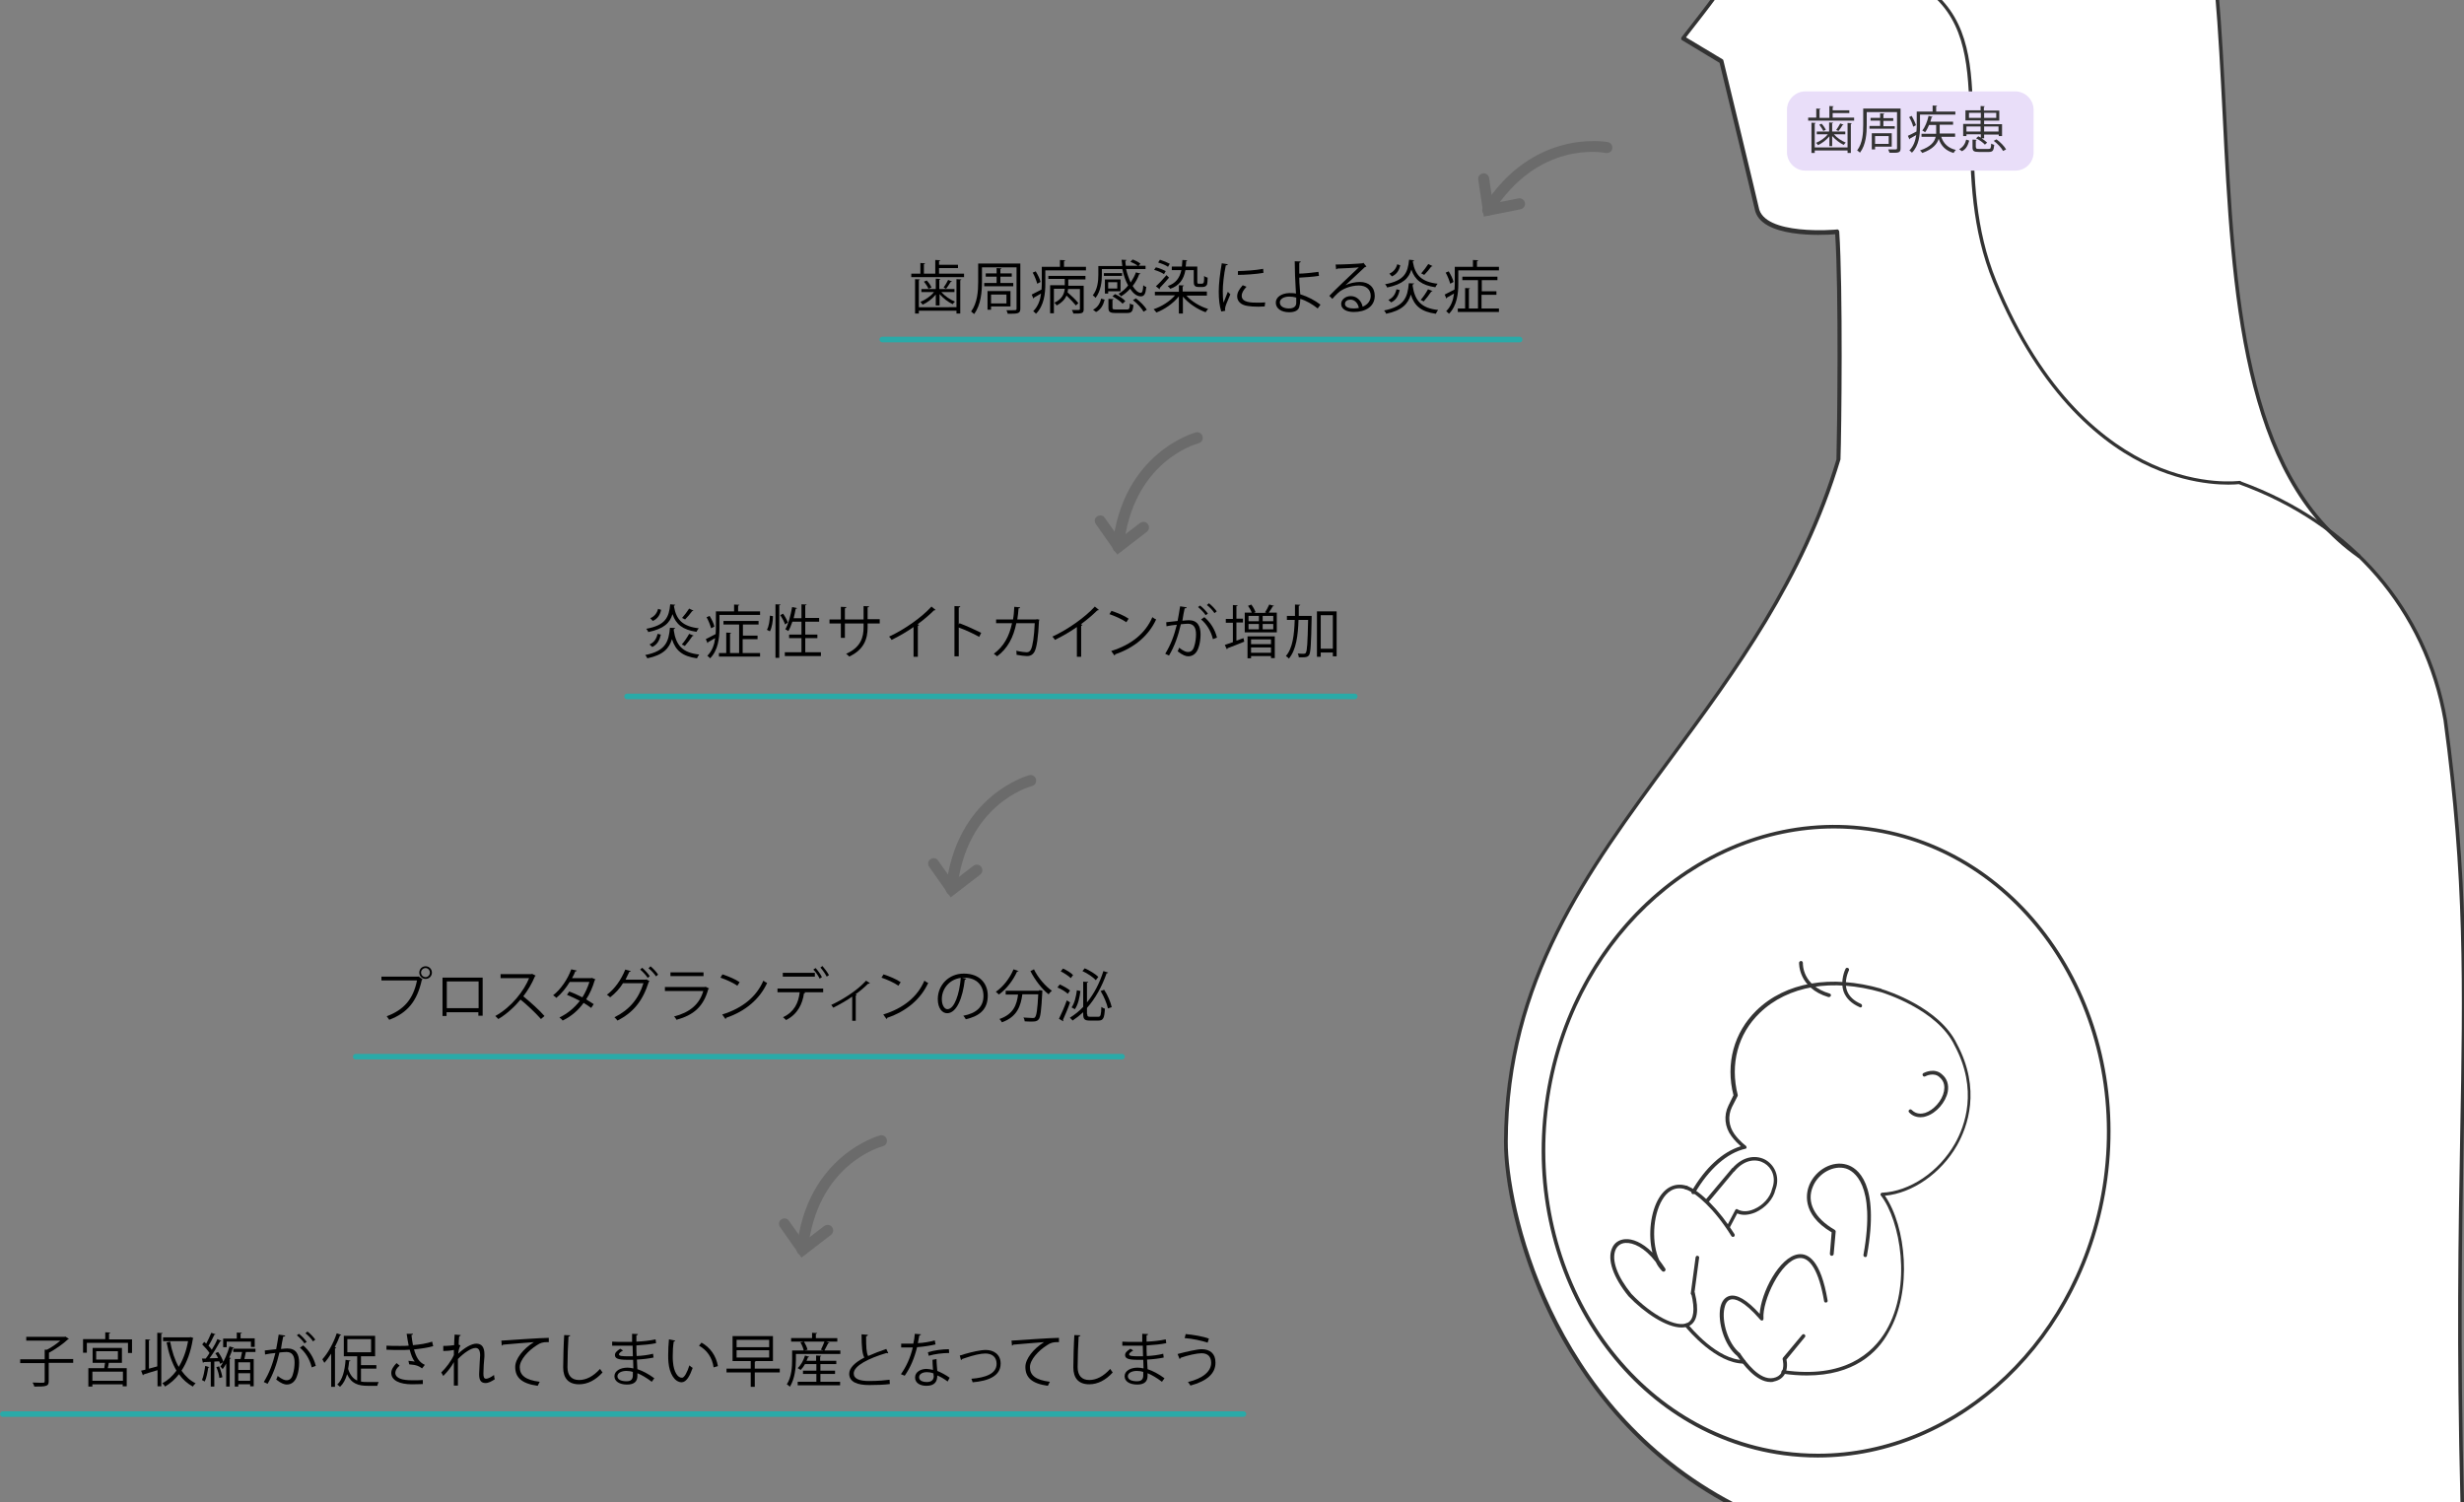 <?xml version="1.0" encoding="utf-8"?>
<!-- Generator: Adobe Illustrator 26.5.1, SVG Export Plug-In . SVG Version: 6.00 Build 0)  -->
<svg version="1.1" id="レイヤー_1" xmlns="http://www.w3.org/2000/svg" xmlns:xlink="http://www.w3.org/1999/xlink" x="0px"
	 y="0px" viewBox="0 0 976.1 595.1" style="enable-background:new 0 0 976.1 595.1;" xml:space="preserve">
<rect x="0" y="0" width="976.1" height="595.1" fill="#808080" stroke="none"/>
<style type="text/css">
	.st0{fill:#FFFFFF;}
	
		.st1{clip-path:url(#SVGID_00000034053661315460380250000003211238635045319320_);fill:none;stroke:#333333;stroke-width:1.436;stroke-linecap:round;stroke-linejoin:round;stroke-miterlimit:10;}
	.st2{clip-path:url(#SVGID_00000034053661315460380250000003211238635045319320_);}
	.st3{fill:none;stroke:#333333;stroke-width:1.405;stroke-linecap:round;stroke-linejoin:round;stroke-miterlimit:10;}
	
		.st4{fill-rule:evenodd;clip-rule:evenodd;fill:none;stroke:#333333;stroke-width:1.468;stroke-linecap:round;stroke-linejoin:round;stroke-miterlimit:10;}
	.st5{fill:none;stroke:#333333;stroke-width:1.468;stroke-linecap:round;stroke-linejoin:round;stroke-miterlimit:10;}
	.st6{clip-path:url(#SVGID_00000034053661315460380250000003211238635045319320_);fill:#E9DEF9;}
	
		.st7{clip-path:url(#SVGID_00000034053661315460380250000003211238635045319320_);fill:none;stroke:#2AAAA8;stroke-width:2;stroke-linecap:round;}
	
		.st8{clip-path:url(#SVGID_00000034053661315460380250000003211238635045319320_);fill:none;stroke:#6B6B6B;stroke-width:4;stroke-linecap:round;}
	.st9{fill:none;stroke:#6B6B6B;stroke-width:4;stroke-linecap:round;}
	.st10{clip-path:url(#SVGID_00000123413294911087665890000003340716810994545059_);fill:#FFFFFF;}
	.st11{clip-path:url(#SVGID_00000123413294911087665890000003340716810994545059_);fill:#333333;}
	.st12{clip-path:url(#SVGID_00000123413294911087665890000003340716810994545059_);}
	.st13{fill:#333333;}
	.st14{clip-path:url(#SVGID_00000123413294911087665890000003340716810994545059_);fill:#E9DEF9;}
	.st15{clip-path:url(#SVGID_00000123413294911087665890000003340716810994545059_);fill:#2AAAA8;}
	.st16{clip-path:url(#SVGID_00000123413294911087665890000003340716810994545059_);fill:#6B6B6B;}
	.st17{fill:#6B6B6B;}
	.st18{fill:none;stroke:#333333;stroke-width:1.436;stroke-linecap:round;stroke-linejoin:round;stroke-miterlimit:10;}
	.st19{fill:#E9DEF9;}
	.st20{fill:none;stroke:#2AAAA8;stroke-width:2;stroke-linecap:round;}
	.st21{fill:none;}
</style>
<g>
	<defs>
		<rect id="SVGID_00000034796403635735583180000010996200186560536464_" x="0" y="0" width="976.1" height="596.3"/>
	</defs>
	<clipPath id="SVGID_00000042739071214323392260000006255799420354143900_">
		<use xlink:href="#SVGID_00000034796403635735583180000010996200186560536464_"  style="overflow:visible;"/>
	</clipPath>
	<path style="clip-path:url(#SVGID_00000042739071214323392260000006255799420354143900_);fill:#FFFFFF;" d="M968.7,285.4
		c-4.5-25.9-16.6-48-34.3-65.1l0,0c0,0-0.1,0-0.1-0.1c-3.7-3.6-7.6-6.9-11.7-10c-90.7-92.6,31.8-383.6-184.4-332.3
		c-30.6,7.2-51.1,33.8-48,62.6c0.4,4,1.2,6.5,1.2,6.5l0.1,0.6c0,0.5,0,0.8,0,0.8l0-0.1c-4.6,40.4,2.5,32.1-24.8,66.9l15.2,9.2
		c0,0,13.8,57,14,58.2c2.1,12.2,31.9,9.4,31.9,9.4c1.5,22,0.9,78.2,0.5,90.1c-33.1,110.2-131.4,158.1-131.8,270.4
		c-0.1,29.5,18.9,106.5,90,143.8l289-1.2C971.3,439.2,982.7,389.3,968.7,285.4z"/>
	<path style="clip-path:url(#SVGID_00000042739071214323392260000006255799420354143900_);fill:#333333;" d="M686.5,597
		c-0.1,0-0.2,0-0.3-0.1c-38.9-20.4-60.6-52.1-72-75.1c-13.6-27.6-18.4-54.6-18.4-69.3c0.2-63.9,31.9-106.9,65.4-152.4
		c25.6-34.7,52-70.5,66.3-118.1c0.3-10.9,1-66.4-0.5-89.2c-4.8,0.4-29.9,1.7-31.9-10.1c-0.2-1-9.1-38.1-13.9-57.8l-14.9-9
		c-0.2-0.1-0.3-0.3-0.3-0.5s0-0.4,0.1-0.6c21.5-27.5,21.6-27.9,22.9-47c0.4-5,0.8-11.3,1.8-19.6c0,0,0,0,0,0
		c0-2.7,0.4-29.4,23.9-36.3c0.2-0.1,0.4,0,0.6,0.1c0.3,0.2,0.4,0.5,0.5,1.6C718.8-62,737.4-31.6,768.3-1
		c12.8,12.7,13.1,31.1,13.4,52.4c0.3,18.3,0.6,39.1,9.2,60c18.6,45.4,43.8,64.4,61.7,72.5c19.3,8.7,34.4,6.6,34.6,6.6
		c0.3,0,0.5,0.1,0.7,0.3c44.2,16.1,73.9,50.6,81.5,94.5c8.5,62.6,7.7,105.1,6.6,164c-0.7,39.3-1.5,83.8,0.1,145.8
		c0,0.4-0.3,0.7-0.7,0.7c-0.4,0-0.7-0.3-0.7-0.7c-1.6-62.1-0.8-106.6-0.1-145.9c1.1-58.8,1.8-101.3-6.6-163.8
		c-7.6-43.6-37.1-77.7-81.1-93.6c0,0,0,0,0,0c-2.8,0.3-17.1,1.2-34.8-6.7c-18.1-8.1-43.6-27.4-62.5-73.3c-8.7-21.2-9-42.1-9.3-60.6
		c-0.3-21-0.6-39.1-13-51.4c-31.2-30.9-49.9-61.5-52.8-86.3c0-0.1,0-0.2,0-0.3c-22.9,7.3-22.2,34.6-22.2,34.9c0,0.1,0,0.2,0,0.3
		c-0.9,8.2-1.4,14.4-1.7,19.3c-1.4,19.4-1.4,19.9-22.7,47.1l14.5,8.7c0.2,0.1,0.3,0.3,0.3,0.4c0.6,2.3,13.8,57,14,58.2
		c1.9,11.4,30.8,8.9,31.1,8.8c0.2,0,0.4,0,0.5,0.2s0.2,0.3,0.3,0.5c1.5,22.5,0.9,79.4,0.5,90.2c0,0.1,0,0.1,0,0.2
		c-14.4,47.8-40.9,83.8-66.6,118.6c-33.4,45.3-65,88.1-65.2,151.6c-0.1,24.9,16.2,104.7,89.6,143.1c0.4,0.2,0.5,0.6,0.3,1
		C687,596.9,686.7,597,686.5,597z"/>
	<path style="clip-path:url(#SVGID_00000042739071214323392260000006255799420354143900_);fill:#333333;" d="M934.5,221
		c-0.1,0-0.3,0-0.4-0.1c-46.4-32.5-50.1-105-53.6-175.2c-3.4-66.7-6.5-129.6-44.2-157.9c-22.1-16.6-54.1-19.6-97.8-9.2
		c-30.1,7.1-50.5,33.7-47.4,61.8c0.4,3.9,1.1,6.3,1.1,6.3c0.1,0.4-0.1,0.8-0.5,0.9c-0.4,0.1-0.8-0.1-0.9-0.5c0-0.1-0.7-2.5-1.2-6.6
		c-1.5-14.1,2.5-28.2,11.5-39.9c8.9-11.6,22.1-19.9,37-23.5c44.2-10.5,76.5-7.4,99,9.5c38.2,28.7,41.4,92,44.8,159
		c3.5,69.8,7.2,142,53,174.1c0.3,0.2,0.4,0.7,0.2,1C934.9,220.9,934.7,221,934.5,221z"/>
	<g style="clip-path:url(#SVGID_00000042739071214323392260000006255799420354143900_);">
		<path class="st13" d="M684.8,486.5c-0.1,0-0.2,0-0.3-0.1c-0.3-0.2-0.5-0.6-0.3-0.9l3.2-6.1c0.1-0.2,0.2-0.3,0.4-0.4
			c0.2-0.1,0.4,0,0.5,0.1c1.8,1,4.1,1,6.6-0.1c3.5-1.5,6.4-4.7,7.1-8c1.8-4.7-0.2-8.5-3.1-10.2c-2.8-1.7-7.5-1.8-11.7,3.1
			c-0.3,0.3-0.7,0.3-1,0.1c-0.3-0.3-0.3-0.7-0.1-1c4.8-5.6,10.3-5.3,13.5-3.4c3.9,2.4,5.5,7.2,3.7,11.8c-0.8,3.6-3.9,7.1-7.9,8.9
			c-2.6,1.1-5.2,1.3-7.2,0.4l-2.9,5.5C685.3,486.3,685.1,486.5,684.8,486.5z"/>
		<path class="st13" d="M676.5,476.2c-0.2,0-0.3-0.1-0.5-0.2c-0.3-0.2-0.3-0.7-0.1-1l10.1-12c0.2-0.3,0.7-0.3,1-0.1
			c0.3,0.2,0.3,0.7,0.1,1L677,476C676.9,476.2,676.7,476.2,676.5,476.2z"/>
		<path class="st13" d="M690.8,540.2c-11,0-22.1-13.3-23.3-14.8c-0.2-0.3-0.2-0.7,0.1-1c0.3-0.2,0.7-0.2,1,0.1
			c1.2,1.5,11.8,14.3,22.2,14.3c0.4,0,0.7,0.3,0.7,0.7S691.2,540.2,690.8,540.2z"/>
		<path class="st13" d="M715.8,544.9c-2.9,0-6.1-0.2-9.5-0.7c-0.4-0.1-0.7-0.4-0.6-0.8c0.1-0.4,0.4-0.7,0.8-0.6
			c24.1,3.5,35.4-6.7,40.7-15.7c10.3-17.7,5.6-43.5-2.1-53.5c-0.2-0.2-0.2-0.5-0.1-0.7c0.1-0.2,0.3-0.4,0.6-0.4
			c10.9-0.5,22.4-8.2,28.8-19.4c4-7,9.3-21.4-0.1-38.9c-6.9-14.5-28.8-21-29-21.1c-19.5-5.6-37-2.6-48.2,8.2
			c-8.7,8.4-11.8,20.3-8.7,32.5c0,0.2,0,0.3-0.1,0.5l-2.2,4.3c-1.7,3.5-1.3,7.5,1,10.7c2.1,2.9,4.5,4.6,4.5,4.6
			c0.2,0.2,0.3,0.4,0.3,0.7s-0.3,0.5-0.5,0.5c-7.2,1.6-14.5,8.1-20,17.6c-0.2,0.3-0.6,0.5-1,0.3c-0.3-0.2-0.5-0.6-0.3-1
			c5.4-9.4,12.3-15.7,19.5-17.9c-0.9-0.8-2.4-2.2-3.7-4c-2.7-3.6-3.1-8.2-1.2-12.1l2-4.1c-3.2-12.6,0.2-24.9,9.1-33.6
			c11.5-11.2,29.6-14.3,49.5-8.6l0,0.1c2.7,0.8,23.1,7.5,29.9,21.7c9.7,18.1,4.2,32.9,0.1,40.2c-6.3,11.1-17.7,19-28.6,20
			c8.4,12.2,11,37.7,1.5,54C743.7,536,734.3,544.9,715.8,544.9z"/>
		<path class="st13" d="M701.4,547.5c-5.9,0-11.1-7.4-12.9-9.9l-0.3-0.4c-5.2-4.2-7.8-13.5-6.7-19.2c0.5-2.5,1.8-4.1,3.6-4.6
			c3-0.8,7,1.6,12,7.1c0.5-8.4,7.8-22.6,15.3-23.6c3.8-0.5,8.9,2.2,11.6,18.3c0.1,0.4-0.2,0.8-0.6,0.8c-0.4,0.1-0.8-0.2-0.8-0.6
			c-2-11.6-5.5-17.6-10-17c-7.1,0.9-14.6,17-14,24c0,0.3-0.1,0.6-0.4,0.7c-0.3,0.1-0.6,0-0.8-0.2c-6.8-7.9-10.3-8.5-11.8-8.1
			c-1.6,0.4-2.2,2.1-2.5,3.5c-1.1,5.2,1.4,14,6.2,17.8c0.1,0,0.1,0.1,0.1,0.1l0.3,0.5c1.8,2.6,7.3,10.3,12.8,9.2
			c1.5-0.3,2.6-1,3.2-2.1c1.3-2.2,0.5-5.2,0.5-5.2c-0.1-0.2,0-0.5,0.1-0.7l7.6-9.1c0.3-0.3,0.7-0.4,1-0.1c0.3,0.3,0.4,0.7,0.1,1
			l-7.3,8.9c0.2,1,0.6,3.8-0.8,6c-0.9,1.4-2.3,2.3-4.2,2.7C702.3,547.5,701.9,547.5,701.4,547.5z"/>
		<path class="st13" d="M666.1,525.9c-5.9,0-14.6-5.7-21-12.4c-6-7.4-8.5-14.5-6.5-19c0.9-2.2,2.8-3.4,5.2-3.6
			c2.8-0.2,6.7,1.2,10.8,5.3c-1.8-7.1-0.7-16.2,2.6-21.6c2.7-4.5,6.7-6.2,11.1-4.8c0.4,0.1,0.6,0.5,0.5,0.9
			c-0.1,0.4-0.5,0.6-0.9,0.5c-4.8-1.6-7.8,1.4-9.4,4.1c-3.9,6.5-4.2,17.5-1.2,23.9c0.8,1,1.6,2.2,2.4,3.4c0.2,0.3,0.1,0.7-0.2,1
			s-0.7,0.2-1,0c-1-1-1.9-2.2-2.6-3.7c-4.5-5.8-9-7.7-12-7.5c-1.8,0.1-3.2,1.1-3.9,2.7c-1.7,4,0.6,10.5,6.3,17.5
			c8.1,8.5,18.1,13.7,22.3,11.4c2.4-1.3,2.9-5.3,1.4-11.4c-0.1-0.4,0.1-0.8,0.5-0.9c0.4-0.1,0.8,0.1,0.9,0.5c1.7,6.9,1,11.3-2.1,13
			C668.3,525.7,667.3,525.9,666.1,525.9z"/>
		<path class="st13" d="M686.5,490c-0.2,0-0.5-0.1-0.6-0.3c-6.8-10.9-14.2-17.3-18.1-18.5c-0.4-0.1-0.6-0.5-0.5-0.9
			c0.1-0.4,0.5-0.6,0.9-0.5c5.1,1.7,12.9,9.5,18.9,19.1c0.2,0.3,0.1,0.8-0.2,1C686.8,490,686.7,490,686.5,490z"/>
		<path class="st13" d="M670.5,513.1C670.5,513.1,670.5,513,670.5,513.1c-0.5-0.1-0.8-0.4-0.7-0.8l1.9-14.2c0.1-0.4,0.4-0.7,0.8-0.6
			c0.4,0.1,0.7,0.4,0.6,0.8l-1.9,14.2C671.2,512.8,670.9,513.1,670.5,513.1z"/>
		<path class="st13" d="M724.5,395c-0.1,0-0.1,0-0.2,0c-12-3.6-11.6-13.5-11.6-13.6c0-0.4,0.4-0.7,0.8-0.7c0.4,0,0.7,0.4,0.7,0.8
			c0,0.4-0.3,8.9,10.6,12.1c0.4,0.1,0.6,0.5,0.5,0.9C725.1,394.8,724.9,395,724.5,395z"/>
		<path class="st13" d="M737,399.1c-0.1,0-0.2,0-0.3-0.1c-3.2-1.4-5.3-3.4-6.3-6c-1.6-4.5,0.6-9,0.7-9.2c0.2-0.4,0.6-0.5,1-0.3
			c0.4,0.2,0.5,0.6,0.3,1c0,0-2.1,4.2-0.7,8c0.8,2.2,2.7,4,5.5,5.2c0.4,0.2,0.5,0.6,0.4,1C737.6,398.9,737.3,399.1,737,399.1z"/>
		<path class="st13" d="M760.8,442.6c-1.7,0-3.3-0.6-4.5-1.9c-0.3-0.3-0.3-0.7,0-1c0.3-0.3,0.7-0.3,1,0c1.8,1.8,3.9,1.6,5.3,1.2
			c3.4-1.1,6.8-4.9,7.5-8.6c0.3-1.6,0.3-3.8-1.7-5.5c-2.2-2.2-5.6-0.5-5.7-0.4c-0.4,0.2-0.8,0.1-1-0.3c-0.2-0.4-0.1-0.8,0.3-1
			c0.2-0.1,4.4-2.3,7.4,0.6c1.9,1.6,2.7,4,2.2,6.8c-0.8,4.2-4.6,8.5-8.5,9.7C762.3,442.5,761.5,442.6,760.8,442.6z"/>
		<path class="st13" d="M738.9,498c0,0-0.1,0-0.1,0c-0.4-0.1-0.7-0.5-0.6-0.9c5.1-28.3-4.1-33.3-7-34.2c-4.8-1.4-10.8,1.8-13,7.1
			c-2.7,6.2,0.6,12.6,8.6,17.2c0.2,0.1,0.4,0.4,0.4,0.7l-0.8,8.9c0,0.4-0.4,0.7-0.8,0.7c-0.4,0-0.7-0.4-0.7-0.8l0.7-8.5
			c-12.5-7.4-9.9-16.3-8.8-18.9c2.6-6,9.2-9.6,14.8-7.9c4.1,1.2,13.2,7.2,8,35.9C739.6,497.8,739.3,498,738.9,498z"/>
		<path class="st13" d="M720.1,577.4c-4.5,0-9-0.3-13.5-0.9c-61.4-8.3-103.9-70.8-94.6-139.4c9.2-68.6,66.7-117.7,128.2-109.4
			c61.4,8.3,103.9,70.8,94.6,139.4C826.2,530.6,776.2,577.4,720.1,577.4z M726.6,328.2c-55.4,0-104.7,46.2-113.2,109
			c-9.1,67.8,32.7,129.6,93.4,137.8c4.5,0.6,8.9,0.9,13.4,0.9c55.4,0,104.7-46.2,113.2-109c9.1-67.8-32.7-129.6-93.4-137.8
			C735.4,328.5,731,328.2,726.6,328.2z"/>
	</g>
	<g style="clip-path:url(#SVGID_00000042739071214323392260000006255799420354143900_);">
		<path d="M267.5,248.8c0,0.2-0.2,0.3-0.5,0.3l-0.1,0.6c0.9,5.9,3.4,8.9,10.1,9.6c-0.3,0.4-0.7,1-0.9,1.5c-5.8-0.8-8.5-3.1-9.9-7.6
			c-1.1,3.6-3.4,6.3-9.8,7.6c-0.1-0.4-0.5-1-0.8-1.3c8.1-1.6,9.3-5.3,9.8-10.8L267.5,248.8z M267.5,239.6c0,0.2-0.2,0.3-0.5,0.3
			l0,0.4c0.9,5.3,3.6,7.9,9.8,8.6c-0.3,0.3-0.7,1-0.9,1.4c-5.4-0.8-8.1-2.9-9.5-7c-1,3.4-3.3,5.8-9.6,7.1c-0.1-0.4-0.5-1-0.8-1.3
			c7.7-1.4,9-4.6,9.5-9.7L267.5,239.6z M261.8,251.4c-0.5,2.1-1.3,3.9-3.4,4.9l-1.1-1c1.9-0.8,2.8-2.4,3.2-4.2L261.8,251.4z
			 M257.6,244.9c1.7-0.7,2.7-2.1,3.1-3.7l1.2,0.4c-0.4,1.9-1.3,3.5-3.3,4.4L257.6,244.9z M274.8,251.8c-0.1,0.1-0.3,0.2-0.5,0.2
			c-0.8,1.2-2,2.8-3,3.9c0,0-1.2-0.6-1.2-0.6c1-1.1,2.2-2.9,2.9-4.2L274.8,251.8z M274.7,241.9c-0.1,0.1-0.2,0.2-0.5,0.2
			c-0.7,1-1.9,2.4-2.8,3.3c-0.3-0.1-0.9-0.5-1.2-0.6c0.9-1,2.1-2.6,2.8-3.7L274.7,241.9z"/>
		<path d="M292.4,242.2h8.7v1.4H285v5.5c0,3.6-0.5,8.5-3.7,11.7c-0.2-0.3-0.8-0.8-1.1-1c2-2,2.8-4.5,3.1-7c-1.1,0.6-2.1,1.2-2.8,1.6
			c0,0.2-0.1,0.3-0.2,0.4l-0.7-1.6c1-0.5,2.4-1.2,3.9-2c0-0.7,0.1-1.4,0.1-2.1v-6.9h7.2v-2.7l2.1,0.1c0,0.2-0.2,0.3-0.5,0.3V242.2z
			 M281.1,244c0.8,1.3,1.7,3.1,1.9,4.2l-1.3,0.7c-0.3-1.1-1-3-1.8-4.4L281.1,244z M294.2,253.2v5.5h6.9v1.4h-16.3v-1.4h2.9v-8.1
			l1.9,0.1c0,0.1-0.1,0.3-0.4,0.3v7.7h3.6v-11.3h-6.2v-1.4h13.9v1.4h-6.2v4.4h5.8v1.4H294.2z"/>
		<path d="M306.2,244.1c0,2-0.4,4.5-1.2,6l-1.2-0.6c0.8-1.3,1.1-3.7,1.2-5.6L306.2,244.1z M307.2,239.4l2,0.1c0,0.2-0.2,0.3-0.5,0.3
			v20.8h-1.5V239.4z M310.2,243.1c0.8,1.1,1.6,2.6,1.9,3.5l-1.1,0.8c-0.3-1-1.1-2.5-1.9-3.7L310.2,243.1z M319,258.4h6.2v1.5h-14.3
			v-1.5h6.6v-5.6h-4.9v-1.4h4.9v-5.1h-3.6c-0.5,1.4-1,2.7-1.6,3.7c-0.3-0.2-0.9-0.6-1.2-0.7c1.2-2,2.1-5.5,2.7-8.8l1.9,0.4
			c0,0.2-0.2,0.3-0.5,0.3c-0.2,1.2-0.5,2.5-0.8,3.7h3.1v-5.5l2,0.1c0,0.2-0.1,0.3-0.5,0.3v5h5.5v1.5H319v5.1h4.8v1.4H319V258.4z"/>
		<path d="M348.5,247h-4.8v1.6c0,4.4-1.4,8.8-7.3,11.5c-0.3-0.4-0.8-0.8-1.2-1.1c5.8-2.5,6.9-6.6,6.9-10.4V247h-7.4v5.7h-1.6V247
			h-4.5v-1.6h4.5v-5l2.2,0.1c0,0.2-0.2,0.4-0.6,0.5v4.4h7.4v-5.3l2.2,0.1c0,0.2-0.2,0.4-0.6,0.4v4.7h4.8V247z"/>
		<path d="M370.6,241.6c-0.1,0.1-0.2,0.2-0.4,0.2c-0.1,0-0.1,0-0.2,0c-1.8,1.8-4.3,3.9-6.5,5.5c0.2,0.1,0.5,0.2,0.6,0.3
			c0,0.1-0.3,0.3-0.5,0.3v12.3h-1.7v-11.8c-2.4,1.7-5.6,3.6-8.7,5.1c-0.2-0.4-0.6-0.9-1-1.3c6.3-2.9,13.1-7.8,16.8-11.9L370.6,241.6
			z"/>
		<path d="M387.9,252.3c-2.3-1.3-5.6-2.8-8.1-3.7V260h-1.7v-19.9l2.3,0.1c0,0.3-0.2,0.4-0.6,0.5v6.7l0.3-0.5c2.7,1,6.2,2.6,8.6,3.8
			L387.9,252.3z"/>
		<path d="M411.8,245.5c0,0.1-0.1,0.2-0.2,0.3c-0.3,6.6-0.9,10.8-1.8,12.4c-0.9,1.6-2.2,1.7-3,1.7c-0.9,0-2.5-0.2-4.1-0.5
			c0-0.5,0-1.1-0.1-1.6c1.7,0.4,3.5,0.6,4,0.6c0.8,0,1.3-0.2,1.8-1.1c0.7-1.4,1.3-5.3,1.5-10.4h-7.3c-1.1,5.5-3.4,10-7.6,13.1
			c-0.3-0.3-0.9-0.7-1.3-1c4-3,6.1-6.9,7.2-12.1h-6.3v-1.5h6.7c0.3-1.6,0.4-3.1,0.5-5l2.3,0.2c0,0.3-0.2,0.4-0.6,0.4
			c-0.1,1.7-0.3,2.9-0.5,4.4h7.4l0.4-0.1L411.8,245.5z"/>
		<path d="M435.3,241.6c-0.1,0.1-0.2,0.2-0.4,0.2c-0.1,0-0.1,0-0.2,0c-1.8,1.8-4.3,3.9-6.5,5.5c0.2,0.1,0.5,0.2,0.6,0.3
			c0,0.1-0.3,0.3-0.5,0.3v12.3h-1.7v-11.8c-2.4,1.7-5.6,3.6-8.7,5.1c-0.2-0.4-0.6-0.9-1-1.3c6.3-2.9,13.1-7.8,16.8-11.9L435.3,241.6
			z"/>
		<path d="M440.3,242c2.4,0.8,5.1,1.9,6.8,3.1l-0.9,1.4c-1.7-1.2-4.4-2.4-6.7-3.2L440.3,242z M440.2,257.9
			c8.1-2.5,13.6-7.1,16.3-13.4c0.5,0.4,1,0.7,1.5,0.9c-2.9,6.3-8.5,11.2-16.2,13.8c0,0.2-0.2,0.4-0.3,0.5L440.2,257.9z"/>
		<path d="M470.1,240.6c0,0.3-0.3,0.4-0.8,0.4c-0.3,1.3-0.7,3.5-0.9,4.9c1-0.1,2-0.2,2.5-0.2c3.5,0,4.7,2.3,4.7,5.7
			c0,1.7-0.3,3.8-0.8,5.1c-0.7,2.3-2.2,3.5-4.1,3.5c-0.9,0-2.2-0.4-4.2-2c0.3-0.4,0.4-0.9,0.6-1.4c1.8,1.4,2.8,1.7,3.5,1.7
			c1.3,0,2.1-0.8,2.5-2.3c0.5-1.4,0.7-3.5,0.7-4.7c0-2.6-0.9-4.2-3.2-4.2c-0.7,0-1.6,0.1-2.8,0.2c-1.1,4.7-2.5,8.7-4.7,12.4
			l-1.5-0.7c2.2-3.6,3.5-7.1,4.6-11.5c-1.2,0.1-2.8,0.3-4.1,0.6l-0.1-1.6c1.1-0.1,3-0.3,4.5-0.5c0.3-1.7,0.7-3.7,1-5.8L470.1,240.6z
			 M475.4,239.9c1.1,0.8,2.4,2.2,3.1,3.2l-0.9,0.6c-0.6-1-2-2.4-3-3.2L475.4,239.9z M480.5,253.2c-0.8-3.3-2.6-6.1-4.7-7.8l1.3-0.9
			c2.3,1.9,4.2,4.8,5,8.1L480.5,253.2z M478.9,239c1.1,0.8,2.4,2.2,3.1,3.2l-0.9,0.7c-0.6-1-2-2.5-3-3.2L478.9,239z"/>
		<path d="M489.8,253.8l2.8-1c0.1,0.3,0.1,0.6,0.3,1.4c-2.4,1-5,2-6.6,2.6c0,0.2-0.1,0.3-0.3,0.4l-0.8-1.7c0.9-0.3,2-0.7,3.2-1.1
			v-7.7h-2.8v-1.5h2.8v-5.5l1.9,0.1c0,0.2-0.2,0.3-0.5,0.3v5h2.6v1.5h-2.6V253.8z M504.7,240c-0.1,0.1-0.2,0.2-0.5,0.2
			c-0.4,0.7-1,1.7-1.6,2.5h3.2v7.8h-12.7v-7.8h2.8c-0.3-0.8-0.9-1.9-1.5-2.7l1.3-0.5c0.7,0.9,1.4,2.2,1.7,3l-0.7,0.3h5
			c-0.2-0.1-0.4-0.2-0.6-0.2c0.6-0.8,1.3-2.2,1.7-3.1L504.7,240z M494.2,260.8v-8.7H505v8.6h-1.5v-0.8h-7.9v0.9H494.2z M494.6,244
			v2.1h4.1V244H494.6z M494.6,247.2v2.1h4.1v-2.1H494.6z M503.5,253.3h-7.9v1.9h7.9V253.3z M495.6,258.6h7.9v-2.1h-7.9V258.6z
			 M504.4,246V244h-4.2v2.1H504.4z M504.4,249.3v-2.1h-4.2v2.1H504.4z"/>
		<path d="M518.4,244l0.4,0l0.8,0c0,0.1,0,0.4,0,0.6c-0.2,10.6-0.4,13.9-1,14.9c-0.5,0.7-1,0.9-2.6,0.9c-0.5,0-1,0-1.5,0
			c0-0.5-0.2-1.1-0.4-1.5c1.1,0.1,2,0.1,2.4,0.1c0.4,0,0.6-0.1,0.8-0.4c0.5-0.7,0.7-3.8,0.9-13h-3.8c-0.2,6.1-0.9,11.8-3.8,15.3
			c-0.3-0.3-0.8-0.8-1.2-1c2.7-3.1,3.3-8.4,3.5-14.3h-3.1V244h3.2c0-1.5,0-3,0-4.5l2.1,0.1c0,0.2-0.2,0.3-0.6,0.4c0,1.3,0,2.7,0,4
			H518.4z M521.7,242.2h7.8v17.8H528v-1.5h-4.8v1.7h-1.5V242.2z M523.2,257h4.8v-13.3h-4.8V257z"/>
	</g>
	<g style="clip-path:url(#SVGID_00000042739071214323392260000006255799420354143900_);">
		<path d="M151.1,386.9h14.6l0.1-0.1l1.6,1.2c-0.1,0.1-0.1,0.2-0.3,0.2c-1.9,8.6-5.8,13.1-12.9,15.8c-0.3-0.4-0.7-1-1-1.4
			c6.7-2.5,10.5-6.7,12-14.2h-14.1V386.9z M168.6,382.8c1.4,0,2.5,1.1,2.5,2.5c0,1.4-1.1,2.5-2.5,2.5c-1.4,0-2.5-1.1-2.5-2.5
			C166.1,383.9,167.2,382.8,168.6,382.8z M170.3,385.3c0-1-0.8-1.8-1.7-1.8c-1,0-1.8,0.8-1.8,1.8c0,1,0.8,1.8,1.8,1.8
			C169.6,387.1,170.3,386.2,170.3,385.3z"/>
		<path d="M191.2,387.3v15.1h-1.7V401h-12.6v1.5h-1.6v-15.2H191.2z M189.6,399.4v-10.6h-12.6v10.6H189.6z"/>
		<path d="M212.2,386.5c0,0.1-0.2,0.2-0.3,0.3c-1.2,2.9-2.7,5.4-4.6,7.9c2.5,2,6.3,5.4,8.4,7.8l-1.4,1.2c-2-2.3-5.7-5.8-8.1-7.7
			c-2,2.5-5.5,5.8-8.8,7.7c-0.3-0.3-0.8-0.9-1.2-1.2c6.4-3.5,11.4-10,13.4-15h-11.3v-1.6h12.2l0.3-0.1L212.2,386.5z"/>
		<path d="M235.9,388c0,0.1-0.1,0.2-0.3,0.3c-0.8,2.8-2,5.5-3.4,7.6c1,0.6,2.1,1.3,3,1.9l-1,1.5c-0.8-0.6-2-1.4-3-2
			c-2.1,2.9-4.8,5.3-8.3,7c-0.3-0.4-0.8-0.9-1.3-1.2c3.3-1.6,6-3.9,8.1-6.6c-1.7-0.9-3.4-1.7-5.1-2.4l0.9-1.3
			c1.7,0.6,3.4,1.4,5.2,2.3c1.2-1.9,2.1-3.9,2.8-6.1h-7.8c-1.4,2.3-3.3,4.7-5.3,6.3c-0.3-0.3-0.9-0.8-1.3-1c3-2.3,5.8-6.4,7.2-10.3
			l2.2,0.5c-0.1,0.3-0.3,0.3-0.6,0.3c-0.3,0.8-0.8,1.9-1.3,2.7h7.6l0.3-0.1L235.9,388z"/>
		<path d="M257.3,388.7c-0.1,0.1-0.2,0.3-0.3,0.3c-2.4,7.6-6.2,12.2-12.4,15.3c-0.3-0.4-0.7-0.9-1.2-1.3c5.9-2.9,9.6-7.3,11.5-13.5
			h-8.1c-1.3,2.1-3,4-5.1,5.6c-0.3-0.3-0.8-0.8-1.3-1c3.1-2.3,5.7-6,7.3-10l2.2,0.6c-0.1,0.2-0.3,0.3-0.6,0.3c-0.5,1-1,2.1-1.5,3.1
			h8l0.3-0.1L257.3,388.7z M254.4,383.4c1.1,0.9,2.3,2.3,3,3.3l-0.8,0.7c-0.7-1.1-1.9-2.4-3-3.3L254.4,383.4z M257.7,382.8
			c1.1,0.9,2.3,2.2,3,3.3l-0.8,0.7c-0.7-1-1.9-2.4-3-3.2L257.7,382.8z"/>
		<path d="M280.9,391.6c0,0.1-0.2,0.2-0.3,0.2c-1.9,6.9-5.7,10.3-12.6,12.2c-0.2-0.4-0.6-1-1-1.3c6.2-1.6,10.1-4.8,11.6-10.1h-15.2
			V391h15.9l0.2-0.1L280.9,391.6z M278.7,386.7h-13.1v-1.5h13.1V386.7z"/>
		<path d="M286.2,386c2.4,0.8,5.1,1.9,6.8,3.1l-0.9,1.4c-1.7-1.2-4.4-2.4-6.7-3.2L286.2,386z M286.1,401.9
			c8.1-2.5,13.6-7.1,16.3-13.4c0.5,0.4,1,0.7,1.5,0.9c-2.9,6.3-8.5,11.2-16.2,13.8c0,0.2-0.2,0.4-0.3,0.5L286.1,401.9z"/>
		<path d="M326.2,393.1h-7.6l0.4,0.1c0,0.1-0.2,0.3-0.5,0.3c-0.6,4.2-2.5,8.3-7.1,10.6c-0.3-0.3-0.8-0.8-1.2-1.1
			c4.5-2.2,6.1-5.7,6.6-9.9h-8.8v-1.5h18.1V393.1z M322.8,386.9h-12.7v-1.5h12.7V386.9z M323.1,383.5c0.9,1,2,2.5,2.5,3.6l-0.9,0.6
			c-0.5-1.1-1.6-2.7-2.5-3.6L323.1,383.5z M325.8,382.7c0.9,1,2,2.5,2.6,3.6l-0.9,0.6c-0.5-1-1.6-2.6-2.5-3.6L325.8,382.7z"/>
		<path d="M344.6,389.5c-0.1,0.1-0.2,0.2-0.4,0.2c-0.1,0-0.2,0-0.3,0c-1.5,1.5-3.3,3-5,4.2c0.3,0.1,0.4,0.2,0.5,0.2
			c0,0.1-0.2,0.2-0.4,0.3v10h-1.4v-9.6c-1.9,1.4-5.1,3.2-7.5,4.4c-0.2-0.3-0.6-0.8-0.8-1.1c3.9-1.8,9.9-5.3,13.8-9.6L344.6,389.5z"
			/>
		<path d="M350,386c2.4,0.8,5.1,1.9,6.8,3.1l-0.9,1.4c-1.7-1.2-4.4-2.4-6.7-3.2L350,386z M349.9,401.9c8.1-2.5,13.6-7.1,16.3-13.4
			c0.5,0.4,1,0.7,1.5,0.9c-2.9,6.3-8.5,11.2-16.2,13.8c0,0.2-0.2,0.4-0.3,0.5L349.9,401.9z"/>
		<path d="M382.8,387.7c-0.1,0.2-0.3,0.4-0.6,0.4c-0.8,7.1-3.2,13.3-7,13.3c-1.9,0-3.7-1.9-3.7-5.6c0-5.5,4.3-10.1,10.3-10.1
			c6.6,0,9.5,4.2,9.5,8.7c0,5.5-3.2,8.1-8.7,9.4c-0.2-0.4-0.6-1-1-1.4c5.3-1,8-3.6,8-7.9c0-3.8-2.4-7.2-7.8-7.2c-0.2,0-0.5,0-0.7,0
			L382.8,387.7z M380.6,387.4c-4.6,0.6-7.5,4.4-7.5,8.4c0,2.5,1.1,4,2.2,4C378.1,399.8,380.1,393.7,380.6,387.4z"/>
		<path d="M403.5,384.7c-0.1,0.2-0.3,0.2-0.6,0.2c-1.6,3.6-4.3,7-7.2,9.1c-0.3-0.3-0.8-0.8-1.2-1.1c2.8-1.9,5.5-5.3,7-8.9
			L403.5,384.7z M411.6,392.3l0.4,0l0.9,0.1c0,0.2,0,0.4,0,0.6c-0.4,7.4-0.7,10.1-1.5,10.9c-0.6,0.7-1.3,0.8-2.7,0.8
			c-0.8,0-1.8,0-2.8-0.1c0-0.5-0.2-1.1-0.5-1.5c1.6,0.1,3.1,0.2,3.6,0.2c0.5,0,0.8,0,1-0.3c0.6-0.6,1-3,1.3-9.1h-6.3
			c-0.6,4.4-1.9,8.9-8.1,11.1c-0.2-0.4-0.6-1-1-1.3c5.6-1.9,6.9-5.7,7.4-9.7h-4.9v-1.5H411.6z M409.6,384c1.5,3.2,4.5,6.7,7.1,8.5
			c-0.4,0.3-1,0.9-1.3,1.4c-2.6-2-5.5-5.8-7.2-9.2L409.6,384z"/>
		<path d="M419.8,390c1.4,0.6,3.2,1.6,4.1,2.4l-0.9,1.3c-0.8-0.8-2.6-1.9-4.1-2.5L419.8,390z M419.5,403.6c0.9-1.8,2.2-4.7,3.1-7.3
			l1.3,0.8c-0.8,2.4-2,5.1-2.8,6.9c0.1,0.1,0.1,0.3,0.1,0.4c0,0.1,0,0.2,0,0.2L419.5,403.6z M421.1,383.7c1.4,0.6,3.2,1.7,4,2.6
			c-0.5,0.6-0.7,0.9-0.9,1.2c-0.8-0.8-2.6-2-4-2.7L421.1,383.7z M430.7,401.7c0,0.9,0.2,1.1,1.1,1.1h3.3c0.9,0,1.1-0.7,1.2-3.9
			c0.4,0.3,1,0.6,1.4,0.7c-0.2,3.6-0.6,4.7-2.5,4.7h-3.6c-2,0-2.5-0.6-2.5-2.6v-0.7c-1.3,1.2-2.7,2.3-4.2,3.3
			c-0.2-0.3-0.7-0.8-1.1-1.1c1.9-1.2,3.7-2.6,5.3-4.3v-10l2,0.1c0,0.2-0.1,0.3-0.5,0.3v7.8c2.8-3.4,5-7.6,6.5-12.4l1.9,0.6
			c-0.1,0.2-0.3,0.3-0.6,0.2c-1.9,5.4-4.5,10.1-7.8,13.8V401.7z M428,392.6c-0.3,2.5-0.9,5.4-2.2,7.2l-1.3-0.7
			c1.2-1.7,1.8-4.4,2.1-6.8L428,392.6z M429.7,383.6c1.9,0.8,4.3,2.3,5.4,3.4l-1,1.3c-1.1-1.2-3.3-2.7-5.3-3.6L429.7,383.6z
			 M438.9,399.5c-0.4-1.9-1.6-4.8-2.9-6.9l1.4-0.5c1.4,2.1,2.6,5,3,6.9L438.9,399.5z"/>
	</g>
	<g style="clip-path:url(#SVGID_00000042739071214323392260000006255799420354143900_);">
		<path d="M29,538.4v1.5h-9.7v7.3c0,1.1-0.3,1.6-1.1,1.8c-0.8,0.3-2.3,0.3-4.6,0.3c-0.1-0.5-0.4-1.1-0.7-1.6c1.2,0,2.4,0.1,3.2,0.1
			c1.4,0,1.6,0,1.6-0.6v-7.2H8v-1.5h9.7v-3.8l0.9,0c1.8-0.9,3.8-2.3,5.3-3.6H10.4v-1.5h15.2l0.3-0.1l1.4,0.9
			c-0.1,0.1-0.3,0.2-0.4,0.2c-1.9,1.8-4.9,3.9-7.5,5.3v2.5H29z"/>
		<path d="M43.3,530.6h9v5.4h-1.6V532H34.4v3.9h-1.5v-5.4h8.8v-2.7l2,0.1c0,0.2-0.1,0.3-0.5,0.3V530.6z M48.3,539.9h-5.2
			c-0.1,0.6-0.2,1.4-0.4,2.1h7.5v7.2h-1.6v-0.8H36.6v0.9H35V542h6.3c0.1-0.7,0.2-1.4,0.3-2.1h-4.9V534h11.6V539.9z M48.7,547v-3.6
			H36.6v3.6H48.7z M38.1,535.3v3.3h8.6v-3.3H38.1z"/>
		<path d="M62.4,528l2,0.1c0,0.2-0.2,0.3-0.5,0.3v20.8h-1.5v-6.4c-2.1,0.6-4.2,1.3-5.5,1.7c0,0.2-0.2,0.3-0.3,0.3l-0.7-1.8l1.7-0.4
			v-12l1.9,0.1c0,0.2-0.1,0.3-0.5,0.3v11.2c1.1-0.3,2.2-0.6,3.3-0.9V528z M75.6,529.7l1,0.4c0,0.1-0.1,0.2-0.2,0.3
			c-0.8,5.2-2.4,9.4-4.5,12.6c1.5,2.1,3.3,3.9,5.6,5c-0.4,0.3-0.9,0.9-1.1,1.3c-2.2-1.2-4-2.8-5.5-4.9c-1.6,2.1-3.5,3.7-5.5,4.9
			c-0.2-0.4-0.7-1-1.1-1.3c2.1-1.1,4-2.8,5.6-5c-1.8-3.1-3.1-6.9-3.9-11.2l1.4-0.3c0.7,3.8,1.8,7.2,3.4,10c1.7-2.8,3-6.2,3.7-10.2
			h-9.9v-1.5h10.5L75.6,529.7z"/>
		<path d="M82.9,541.6c0,0.2-0.2,0.2-0.4,0.2c-0.3,1.9-0.7,4.2-1.4,5.5c-0.3-0.2-0.8-0.4-1.1-0.6c0.6-1.3,1-3.5,1.3-5.6L82.9,541.6z
			 M87.2,540.3c-0.1-0.3-0.2-0.7-0.4-1l-1.9,0.1v9.9h-1.4v-9.8c-1.1,0-2,0.1-2.8,0.1c0,0.2-0.2,0.3-0.3,0.3l-0.4-1.7h1.5
			c0.5-0.6,1-1.4,1.5-2.2c-0.7-1.1-1.9-2.4-2.9-3.4l0.8-1c0.3,0.2,0.5,0.5,0.8,0.7c0.7-1.3,1.5-3.1,2-4.3l1.7,0.6
			c-0.1,0.1-0.3,0.2-0.5,0.2c-0.6,1.3-1.5,3.1-2.3,4.3c0.5,0.6,1,1.1,1.3,1.6c0.9-1.4,1.7-2.9,2.2-4.2l1.6,0.7
			c-0.1,0.2-0.3,0.2-0.5,0.2c-1.1,2-2.7,4.7-4.2,6.7l3.4-0.1c-0.3-0.7-0.7-1.4-1.1-1.9l1.1-0.5c0.9,1.2,1.8,2.9,2.1,4L87.2,540.3z
			 M86.9,545.9c-0.1-1.2-0.6-3-1.2-4.3l1.1-0.3c0.6,1.4,1.1,3.1,1.3,4.3L86.9,545.9z M89.6,540.2c-0.4,0.8-0.9,1.5-1.4,2.2
			c-0.2-0.3-0.6-0.8-0.9-1c1.6-2.2,2.9-5.5,3.6-8l1.8,0.5c0,0.2-0.2,0.2-0.5,0.2c-0.3,1.1-0.8,2.4-1.4,3.7l0.7,0.2
			c0,0.1-0.2,0.3-0.5,0.3v11h-1.4V540.2z M89.8,531.6v2.1h-1.4v-3.4h5.4v-2.4l2,0.1c0,0.2-0.2,0.3-0.5,0.3v1.9h5.6v3.4h-1.5v-2.1
			H89.8z M101.2,535.6h-3.8c-0.2,0.8-0.4,1.9-0.6,2.8h3.7v10.8h-1.4v-0.8h-4.7v0.9H93v-10.9h2.3c0.2-0.8,0.4-1.8,0.6-2.8h-3.5v-1.3
			h8.8V535.6z M99.1,542.7v-3h-4.7v3H99.1z M94.4,547h4.7V544h-4.7V547z"/>
		<path d="M113,529.1c0,0.3-0.3,0.4-0.8,0.4c-0.3,1.3-0.7,3.5-0.9,4.9c1-0.1,2-0.2,2.5-0.2c3.5,0,4.7,2.3,4.7,5.7
			c0,1.7-0.3,3.8-0.8,5.1c-0.7,2.3-2.2,3.5-4.1,3.5c-0.9,0-2.2-0.4-4.2-2c0.3-0.4,0.4-0.9,0.6-1.4c1.8,1.4,2.8,1.7,3.5,1.7
			c1.3,0,2.1-0.8,2.5-2.3c0.5-1.4,0.7-3.5,0.7-4.7c0-2.6-0.9-4.2-3.2-4.2c-0.7,0-1.6,0.1-2.8,0.2c-1.1,4.7-2.5,8.7-4.7,12.4
			l-1.5-0.7c2.2-3.6,3.5-7.1,4.6-11.5c-1.2,0.1-2.8,0.3-4.1,0.6l-0.1-1.6c1.1-0.1,3-0.3,4.5-0.5c0.3-1.7,0.7-3.7,1-5.8L113,529.1z
			 M118.4,528.4c1.1,0.8,2.4,2.2,3.1,3.2l-0.9,0.6c-0.6-1-2-2.4-3-3.2L118.4,528.4z M123.5,541.7c-0.8-3.3-2.6-6.1-4.7-7.8l1.3-0.9
			c2.3,1.9,4.2,4.8,5,8.1L123.5,541.7z M121.8,527.5c1.1,0.8,2.4,2.2,3.1,3.2l-0.9,0.7c-0.6-1-2-2.5-3-3.2L121.8,527.5z"/>
		<path d="M131.3,536.1c-0.9,1.4-1.8,2.7-2.8,3.8c-0.2-0.4-0.6-1.1-0.8-1.4c2.2-2.4,4.4-6.4,5.7-10.3l1.8,0.6
			c-0.1,0.2-0.3,0.2-0.5,0.2c-0.6,1.6-1.3,3.2-2.1,4.7l0.6,0.2c0,0.1-0.2,0.3-0.5,0.3v15.2h-1.5V536.1z M143,542.1v5.2
			c0.8,0.2,1.7,0.2,2.7,0.2c0.6,0,3.5,0,4.3,0c-0.2,0.4-0.5,1.1-0.5,1.5h-3.8c-3.7,0-6.5-0.8-8.2-4.6c-0.6,2.1-1.5,3.8-2.8,5
			c-0.3-0.3-0.8-0.7-1.1-0.9c2.1-1.9,3-5.6,3.3-9.8l1.9,0.3c0,0.2-0.2,0.3-0.5,0.3c-0.1,1-0.2,2-0.4,3c0.8,2.5,2,3.9,3.6,4.6v-9.6
			h-5.3v-8.1h12.4v8.1H143v3.5h6.1v1.4H143z M137.6,530.5v5.2h9.4v-5.2H137.6z"/>
		<path d="M171.6,533.3c-2.1,0.6-4.9,1-7.6,1.3c0.9,3.1,1.9,5,4.3,6.1l-1.1,1.4c-1.1-0.8-2.1-1.4-5.1-1.6l-0.3-1.4
			c1.1,0.1,2,0.2,2.5,0.3c-0.8-1-1.4-2.4-2-4.7c-1,0.1-2.4,0.1-3.8,0.1c-1.5,0-3.9,0-5.4-0.1v-1.6c1.4,0.1,3.3,0.1,5.4,0.1
			c1.2,0,2.5,0,3.4-0.1c-0.3-1.2-0.5-2.9-0.8-4.7l2.5,0c0,0.3-0.2,0.4-0.6,0.5c0.1,1.3,0.4,2.8,0.6,4c2.6-0.2,5.6-0.7,7.6-1.4
			L171.6,533.3z M167.5,548.3c-1.1,0-2.3,0.1-4.3,0.1c-4.8,0-8.2-1.5-8.2-4.5c0-1.3,0.8-2.6,2.1-3.9l1.2,1c-1,0.8-1.7,1.9-1.7,2.8
			c0,2.3,2.9,3,6.6,3c2,0,3.2,0,4.3-0.1L167.5,548.3z"/>
		<path d="M175.6,533.2c1.9,0,3.6-0.2,4.3-0.3c0-1.4,0.1-2.1,0.2-4.2l2.4,0.2c0,0.3-0.3,0.4-0.6,0.5c-0.1,1-0.2,2.4-0.2,3.3l0.7,0.3
			c-0.6,1.1-0.8,2.5-0.9,3.3c2.5-2.4,5.3-4,7.2-4c2.2,0,3.2,1.5,3.2,4.2c0,0.3,0,0.6,0,0.9c-0.2,2-0.4,4.9-0.4,6.7
			c0,1.4,0.2,2.1,1.1,2.1c0.7,0,2.1-0.7,3.1-1.5c0,0.5,0.2,1.4,0.3,1.7c-1.2,0.8-2.5,1.5-3.6,1.5c-1.9,0-2.6-1.1-2.6-3.5
			c0-1.2,0.4-7.5,0.4-7.5c0-2-0.7-2.9-1.8-2.9c-1.7,0-4.6,1.9-7,4.4c0,3.3,0,7.4,0,10.5h-1.6c0-1.3,0-7.9,0-9.3
			c-0.8,1.6-2.4,3.7-4.2,5.5l-0.8-1.4c1.9-1.8,4-4.6,5-6.9c0-0.7,0-1.3,0-2c-0.8,0.2-2.5,0.4-4.2,0.4L175.6,533.2z"/>
		<path d="M198.6,531.1c1.7-0.1,15.8-1.1,18.8-1.1l0,1.7c-0.3,0-0.6,0-0.8,0c-1.3,0-2.5,0.2-3.9,1.2c-3.4,2.1-6.8,5.8-6.8,8.7
			c0,3.2,2.2,5.1,7.9,5.8l-0.8,1.6c-6.5-0.9-8.9-3.4-8.9-7.5c0-3.2,3.2-7.2,7.4-9.8c-2.4,0.2-9.3,0.7-12.2,1
			c-0.1,0.2-0.3,0.3-0.5,0.4L198.6,531.1z"/>
		<path d="M225.9,529c0,0.3-0.3,0.4-0.7,0.5c-0.2,2.7-0.4,8.7-0.4,12.1c0,3.4,1.7,5.1,4.6,5.1c2.8,0,5.6-1.4,8.3-4.4
			c0.2,0.4,0.8,1.1,1,1.4c-2.7,3-5.9,4.7-9.3,4.7c-4.2,0-6.3-2.4-6.3-6.7c0-2.9,0.2-10,0.4-12.8L225.9,529z"/>
		<path d="M242.3,531.5c1.4,0.1,3.3,0.1,4.9,0.1c1,0,2.2,0,3.2,0c0-1.1,0-2.4,0-3.2l2.3,0.1c0,0.3-0.2,0.4-0.6,0.5
			c0,0.4,0,2.1,0,2.5c2.7-0.1,5.3-0.4,7.6-0.9l0.2,1.5c-2.2,0.5-4.9,0.7-7.8,0.9c0,1.4,0,2.8,0.1,4.2c2.2-0.1,4.6-0.4,6.5-0.9
			l0.2,1.5c-1.9,0.4-4.3,0.7-6.6,0.8l0.2,3.8c2.1,0.7,4.4,1.9,6.7,3.6l-1,1.4c-2.1-1.6-4-2.7-5.7-3.4c0,0.4,0,0.8,0,1.1
			c0,2.2-1.3,3.4-4.1,3.4c-2.9,0-5-1.2-5-3.3c0-2.2,2.5-3.4,5.1-3.4c0.8,0,1.6,0.1,2.4,0.3c0-1-0.1-2.2-0.1-3.4c-0.7,0-1.6,0-2.2,0
			c-3.9,0-5-0.6-5-1.9c0-0.9,0.7-1.6,2.1-2.5l1.1,0.7c-1,0.6-1.6,1.1-1.6,1.5c0,0.7,1.1,0.8,4,0.8c0.5,0,1,0,1.5,0l-0.1-4.2
			c-1,0-2.1,0-3.2,0c-1.5,0-3.6,0-4.9,0V531.5z M250.7,543.5c-0.9-0.3-1.8-0.4-2.6-0.4c-1.7,0-3.5,0.7-3.5,2.1c0,1.4,1.6,2,3.6,2
			c1.8,0,2.5-0.8,2.5-2.4L250.7,543.5z"/>
		<path d="M267.5,531.1c0,0.2-0.3,0.3-0.6,0.4c-0.3,1.7-0.4,3.8-0.4,5.7c0,0.8,0,1.7,0.1,2.4c0.3,3.9,1.9,6.3,3.6,6.2
			c0.9,0,2.1-2.3,2.9-4.9c0.3,0.3,0.9,0.8,1.3,1c-1.1,3.1-2.4,5.6-4.3,5.7c-2.9,0-4.9-3.5-5.3-7.9c-0.1-0.9-0.1-1.8-0.1-2.9
			c0-2,0.1-4.2,0.3-6.2L267.5,531.1z M282.7,541.7c-0.6-4-2.7-6.9-5.8-8.6l1-1.2c3.3,1.8,5.8,5.1,6.5,9.3L282.7,541.7z"/>
		<path d="M308.9,542.2v1.5H299v5.7h-1.6v-5.7h-9.6v-1.5h9.6v-3h-7.2v-9.9h16v9.9h-6.8c0,0.1-0.2,0.2-0.4,0.3v2.7H308.9z
			 M291.8,530.8v2.9h12.9v-2.9H291.8z M291.8,534.9v2.9h12.9v-2.9H291.8z"/>
		<path d="M328.6,531.9c-0.1,0.1-0.2,0.2-0.5,0.2c-0.4,0.8-1,2-1.5,2.9h6.3v1.4h-17.6v2.2c0,3.1-0.4,7.6-2.4,10.8
			c-0.2-0.3-0.9-0.8-1.2-1c1.9-2.9,2.1-7,2.1-9.8V535h4.6c-0.2-0.9-0.7-2.2-1.3-3.2l1.3-0.3h-5v-1.4h8.3V528l2,0.1
			c0,0.2-0.1,0.3-0.5,0.3v1.7h8.5v1.4h-4.4L328.6,531.9z M325,544.3v3.1h7.8v1.4H316v-1.4h7.4v-3.1h-5.3V543h5.3v-2.6h-4.5
			c-0.5,0.9-1.1,1.7-1.7,2.3c-0.3-0.2-0.8-0.5-1.2-0.7c1.2-1.1,2.3-3,2.9-5l1.7,0.5c-0.1,0.1-0.2,0.2-0.5,0.2
			c-0.2,0.5-0.4,0.9-0.6,1.4h3.8V537l2,0.1c0,0.2-0.1,0.3-0.4,0.3v1.7h6.4v1.3H325v2.6h5.8v1.3H325z M325.2,534.7
			c0.5-0.9,1-2.2,1.4-3.2h-8.1c0.6,1,1.2,2.3,1.4,3.2l-1.2,0.3h7.5L325.2,534.7z"/>
		<path d="M351.9,536.1c0,0-0.1,0-0.2,0c-0.2,0-0.3,0-0.5-0.1c-6.8,2-13,5-13,8.1c0,2.2,2.4,3,6.1,3c3.7,0,6.5-0.3,8.1-0.5l0.1,1.7
			c-2.1,0.3-5.5,0.4-8.2,0.4c-4.5,0-7.8-1.1-7.9-4.4c0-2.5,2.4-4.6,6-6.5c-0.8-1.4-1.1-4.1-1.1-9.2l2.5,0.2c0,0.3-0.3,0.5-0.7,0.6
			c0,4,0.1,6.5,0.8,7.8c2.2-1,4.6-1.9,7.2-2.8L351.9,536.1z"/>
		<path d="M364.9,528.6c-0.1,0.2-0.3,0.4-0.7,0.4c-0.2,1-0.4,2.2-0.6,3.1c2.2-0.1,4.7-0.5,6.7-1.1l0.3,1.6c-2.1,0.5-4.7,0.9-7.3,1.1
			c-1.1,4.4-2.6,8-4.9,11.3l-1.5-0.6c2.1-3,3.7-6.4,4.7-10.6H357v-1.5h2.7c0.7,0,1.4,0,2.1,0c0.3-1.2,0.5-2.5,0.6-3.9L364.9,528.6z
			 M371,538.4c0,1.9,0.2,3.1,0.3,4.7c1.5,0.6,3.4,1.6,4.9,2.7l-0.8,1.5c-1.3-1-2.8-1.9-4.1-2.4c0,2.3-0.9,4.1-4.3,4.1
			c-2.5,0-4.5-1.1-4.5-3.3c0-2.3,2.4-3.4,4.5-3.4c0.8,0,1.7,0.2,2.6,0.4c-0.1-1.5-0.2-3-0.2-4L371,538.4z M369.8,544.1
			c-0.9-0.4-1.9-0.5-2.7-0.5c-1.4,0-3,0.6-3,2c0,1.3,1.3,1.9,3.1,1.9c1.7,0,2.7-0.8,2.7-2.3C369.8,544.8,369.8,544.5,369.8,544.1z
			 M376,536c-2.6,0-5.7,0.4-8.1,1.1l-0.3-1.4c2.6-0.8,5.8-1.2,8.3-1.2L376,536z"/>
		<path d="M380.2,537c0.4-0.1,1.3-0.3,2-0.6c2.8-0.8,6.2-1.6,8.3-1.6c3.1,0,5.9,1.7,5.9,5.4c0,5-5,6.9-11.1,7.4
			c-0.1-0.3-0.3-1.1-0.5-1.4c5.4-0.4,10-1.9,10-5.9c0-2.9-2-4.1-4.5-4.1c-1.8,0-4.8,0.7-7.7,1.7c-0.5,0.2-1.1,0.4-1.5,0.5
			c0,0.2-0.2,0.3-0.4,0.4L380.2,537z"/>
		<path d="M400.7,531.1c1.7-0.1,15.8-1.1,18.8-1.1l0,1.7c-0.3,0-0.6,0-0.8,0c-1.3,0-2.5,0.2-3.9,1.2c-3.4,2.1-6.8,5.8-6.8,8.7
			c0,3.2,2.2,5.1,7.9,5.8l-0.8,1.6c-6.5-0.9-8.9-3.4-8.9-7.5c0-3.2,3.2-7.2,7.4-9.8c-2.4,0.2-9.3,0.7-12.2,1
			c-0.1,0.2-0.3,0.3-0.5,0.4L400.7,531.1z"/>
		<path d="M428,529c0,0.3-0.3,0.4-0.7,0.5c-0.2,2.7-0.4,8.7-0.4,12.1c0,3.4,1.7,5.1,4.6,5.1c2.8,0,5.6-1.4,8.3-4.4
			c0.2,0.4,0.8,1.1,1,1.4c-2.7,3-5.9,4.7-9.3,4.7c-4.2,0-6.3-2.4-6.3-6.7c0-2.9,0.2-10,0.4-12.8L428,529z"/>
		<path d="M444.4,531.5c1.4,0.1,3.3,0.1,4.9,0.1c1,0,2.2,0,3.2,0c0-1.1,0-2.4,0-3.2l2.3,0.1c0,0.3-0.2,0.4-0.6,0.5
			c0,0.4,0,2.1,0,2.5c2.7-0.1,5.3-0.4,7.6-0.9l0.2,1.5c-2.2,0.5-4.9,0.7-7.8,0.9c0,1.4,0,2.8,0.1,4.2c2.2-0.1,4.6-0.4,6.5-0.9
			l0.2,1.5c-1.9,0.4-4.3,0.7-6.6,0.8l0.2,3.8c2.1,0.7,4.4,1.9,6.7,3.6l-1,1.4c-2.1-1.6-4-2.7-5.7-3.4c0,0.4,0,0.8,0,1.1
			c0,2.2-1.3,3.4-4.1,3.4c-2.9,0-5-1.2-5-3.3c0-2.2,2.5-3.4,5.1-3.4c0.8,0,1.6,0.1,2.4,0.3c0-1-0.1-2.2-0.1-3.4c-0.7,0-1.6,0-2.2,0
			c-3.9,0-5-0.6-5-1.9c0-0.9,0.7-1.6,2.1-2.5l1.1,0.7c-1,0.6-1.6,1.1-1.6,1.5c0,0.7,1.1,0.8,4,0.8c0.5,0,1,0,1.5,0l-0.1-4.2
			c-1,0-2.1,0-3.2,0c-1.5,0-3.6,0-4.9,0V531.5z M452.9,543.5c-0.9-0.3-1.8-0.4-2.6-0.4c-1.7,0-3.5,0.7-3.5,2.1c0,1.4,1.6,2,3.6,2
			c1.8,0,2.5-0.8,2.5-2.4L452.9,543.5z"/>
		<path d="M466.5,536.4c3.4-0.9,7.8-1.9,9.5-1.9c3.4,0,5.5,1.8,5.5,5.2v0.2c0,4.2-3.3,7.2-9.9,9c-0.2-0.4-0.7-1-1-1.4
			c5.9-1.4,9.2-4.2,9.2-7.6c0-2.2-1.1-3.8-3.8-3.8c-1.8,0-5.5,0.8-8.3,1.8c0,0.2-0.2,0.4-0.4,0.5L466.5,536.4z M469.7,528.5
			c3.1,0.3,6.8,0.9,9.2,1.8l-0.5,1.6c-2.4-0.8-6.1-1.6-9.1-1.8L469.7,528.5z"/>
	</g>
	<path style="clip-path:url(#SVGID_00000042739071214323392260000006255799420354143900_);fill:#E9DEF9;" d="M798.3,67.6h-83.1
		c-4,0-7.3-3.3-7.3-7.3V43.5c0-4,3.3-7.3,7.3-7.3h83.1c4,0,7.3,3.3,7.3,7.3v16.7C805.7,64.3,802.4,67.6,798.3,67.6z"/>
	<g style="clip-path:url(#SVGID_00000042739071214323392260000006255799420354143900_);">
		<path class="st13" d="M726.1,46.6h8.4v1.2h-18.2v-1.2h3.2V43l1.7,0.1c0,0.1-0.1,0.2-0.4,0.3v3.3h3.9v-4.7l1.7,0.1
			c0,0.1-0.1,0.2-0.4,0.3v1.3h6.6v1.1h-6.6V46.6z M731.9,58.4v-9.7l1.7,0.1c0,0.1-0.1,0.2-0.4,0.3v11.5h-1.3v-1h-13v1h-1.3V48.6
			l1.7,0.1c0,0.1-0.1,0.2-0.4,0.3v9.4H731.9z M724.7,57.9V54c-1.2,1.5-3,2.8-4.5,3.5c-0.2-0.3-0.5-0.7-0.8-0.9
			c1.7-0.7,3.6-2,4.7-3.4h-4.4v-1.1h4.9v-3.6l1.6,0.1c0,0.1-0.1,0.2-0.4,0.3v3.2h5.2v1.1h-4.5c1.2,1.4,3,2.6,4.7,3.3
			c-0.3,0.2-0.6,0.6-0.8,0.9c-1.6-0.7-3.3-2.1-4.6-3.5v4H724.7z M722.3,51.9c-0.3-0.7-1-1.7-1.6-2.5l0.9-0.4
			c0.7,0.7,1.4,1.8,1.7,2.4L722.3,51.9z M730.3,49.4c-0.1,0.1-0.2,0.2-0.4,0.2c-0.4,0.7-1,1.6-1.6,2.3c0,0-0.9-0.4-0.9-0.4
			c0.5-0.7,1.2-1.8,1.6-2.6L730.3,49.4z"/>
		<path class="st13" d="M752.9,43.2v15.6c0,1.8-0.9,1.8-4.4,1.7c-0.1-0.3-0.3-0.9-0.5-1.3c0.7,0,1.3,0,1.9,0c1.5,0,1.6,0,1.6-0.5
			V44.4h-12v5.1c0,3.3-0.3,7.9-2.7,11c-0.2-0.3-0.8-0.7-1.1-0.9c2.2-2.9,2.4-7,2.4-10.2v-6.4H752.9z M740.5,49.9h4.3v-2.1H741v-1.1
			h3.8v-1.8l1.7,0.1c0,0.1-0.1,0.2-0.4,0.3v1.5h3.9v1.1h-3.9v2.1h4.5V51h-10V49.9z M749.4,58.1h-6.6v1.1h-1.3v-6.4h7.9V58.1z
			 M748.2,53.9h-5.4V57h5.4V53.9z"/>
		<path class="st13" d="M760.6,45.5v4.8c0,3.1-0.4,7.4-3.2,10.2c-0.2-0.3-0.7-0.7-1-0.9c1.7-1.7,2.4-4,2.7-6.1
			c-0.9,0.5-1.8,1-2.5,1.4c0,0.2-0.1,0.3-0.2,0.3l-0.6-1.4c0.9-0.4,2.1-1,3.4-1.7c0-0.6,0.1-1.3,0.1-1.9v-6h6.3v-2.4l1.8,0.1
			c0,0.1-0.1,0.2-0.4,0.3v2h7.6v1.2H760.6z M757.3,45.9c0.7,1.2,1.4,2.7,1.7,3.7l-1.1,0.6c-0.2-1-0.9-2.6-1.6-3.8L757.3,45.9z
			 M774.5,54.2H769c0.9,2.7,2.8,4.5,5.8,5.2c-0.3,0.3-0.7,0.8-0.9,1.2c-3.1-0.9-4.9-2.7-5.9-5.6c-0.6,2-2.3,4.1-6.5,5.6
			c-0.2-0.3-0.6-0.8-0.9-1c4.4-1.5,5.8-3.5,6.2-5.4h-5.6v-1.2h5.8c0-0.3,0-0.5,0-0.8v-2.7h-2.8c-0.5,1.1-1,2.2-1.6,2.9
			c-0.2-0.2-0.7-0.5-1.1-0.7c1.1-1.3,2-3.6,2.5-5.8l1.6,0.4c-0.1,0.1-0.2,0.2-0.4,0.2c-0.2,0.6-0.3,1.2-0.5,1.7h9v1.2h-5.3v2.7
			c0,0.2,0,0.5,0,0.8h6.1V54.2z"/>
		<path class="st13" d="M780.1,55.7c-0.5,1.8-1.2,3.4-2.9,4.2l-1.1-0.8c1.6-0.8,2.4-2.2,2.8-3.8L780.1,55.7z M779,53.2v0.7h-1.3
			v-4.8h6.9v-1.4h-6v-4h6v-1.7l1.7,0.1c0,0.1-0.1,0.2-0.4,0.3v1.4h6.1v4H786v1.4h7.1v4.7h-1.3v-0.6H786v1.5h-1
			c0.9,0.6,1.7,1.2,2.2,1.7l-0.9,0.8c-0.7-0.8-2.2-1.9-3.5-2.5l0.9-0.8c0.3,0.2,0.6,0.3,1,0.5v-1.3H779z M784.6,50.1H779v2h5.6V50.1
			z M780,46.7h4.7v-2H780V46.7z M782.8,58.4c0,0.5,0.2,0.6,1.2,0.6h3.7c0.9,0,1-0.2,1.1-2.1c0.3,0.2,0.9,0.4,1.2,0.5
			c-0.2,2.3-0.6,2.8-2.2,2.8h-3.9c-2,0-2.5-0.4-2.5-1.8v-3.1l1.7,0.1c0,0.1-0.1,0.2-0.4,0.3V58.4z M790.7,44.7H786v2h4.8V44.7z
			 M791.7,50.1H786v2h5.7V50.1z M793.5,59.8c-0.6-1.2-2.2-2.9-3.7-4l1.1-0.6c1.5,1.1,3.1,2.7,3.8,4L793.5,59.8z"/>
	</g>
	<g style="clip-path:url(#SVGID_00000042739071214323392260000006255799420354143900_);">
		<path d="M372.2,108.4h9.7v1.4H361v-1.4h3.6v-4.2l1.9,0.1c0,0.1-0.2,0.3-0.5,0.3v3.8h4.5V103l2,0.1c0,0.2-0.2,0.3-0.5,0.3v1.5h7.5
			v1.3h-7.5V108.4z M378.9,121.8v-11.2l1.9,0.1c0,0.2-0.1,0.3-0.4,0.3v13.2h-1.5v-1.1H364v1.1h-1.5v-13.6l1.9,0.1
			c0,0.2-0.1,0.3-0.4,0.3v10.7H378.9z M370.7,121.2v-4.5c-1.4,1.7-3.4,3.2-5.2,4c-0.2-0.3-0.6-0.8-0.9-1.1c1.9-0.8,4.1-2.2,5.4-3.9
			h-5v-1.2h5.7v-4.1l1.8,0.1c0,0.1-0.1,0.3-0.4,0.3v3.7h6v1.2h-5.2c1.4,1.6,3.5,3,5.4,3.8c-0.3,0.2-0.7,0.7-0.9,1
			c-1.8-0.8-3.8-2.4-5.2-4v4.5H370.7z M367.8,114.4c-0.3-0.8-1.1-2-1.8-2.8l1.1-0.5c0.8,0.8,1.6,2,1.9,2.8L367.8,114.4z
			 M377.1,111.5c-0.1,0.1-0.2,0.2-0.5,0.2c-0.5,0.8-1.2,1.9-1.8,2.7c0,0-1-0.5-1-0.5c0.6-0.8,1.4-2.1,1.8-3L377.1,111.5z"/>
		<path d="M404.2,104.4v17.9c0,2-1.1,2-5,2c-0.1-0.4-0.3-1-0.5-1.4c0.8,0,1.5,0,2.1,0c1.7,0,1.9,0,1.9-0.6v-16.4h-13.7v5.8
			c0,3.8-0.4,9.1-3.1,12.7c-0.3-0.3-0.9-0.8-1.2-1c2.5-3.4,2.8-8.1,2.8-11.7v-7.3H404.2z M389.9,112.1h4.9v-2.5h-4.3v-1.3h4.3v-2.1
			l1.9,0.1c0,0.2-0.2,0.3-0.4,0.3v1.7h4.5v1.3h-4.5v2.5h5.1v1.3h-11.5V112.1z M400.2,121.4h-7.6v1.3h-1.4v-7.4h9.1V121.4z
			 M398.7,116.7h-6.1v3.5h6.1V116.7z"/>
		<path d="M421.5,105.7h8.7v1.4h-16.1v5.5c0,3.6-0.5,8.5-3.7,11.7c-0.2-0.3-0.8-0.8-1.1-1c2-2,2.8-4.5,3.1-7
			c-1.1,0.6-2.1,1.2-2.8,1.6c0,0.2-0.1,0.3-0.2,0.4l-0.7-1.6c1-0.5,2.4-1.2,3.9-2c0-0.7,0.1-1.4,0.1-2.1v-6.9h7.2V103l2.1,0.1
			c0,0.2-0.2,0.3-0.5,0.3V105.7z M410.3,107.5c0.8,1.3,1.7,3.1,1.9,4.2l-1.3,0.7c-0.3-1.1-1-3-1.8-4.4L410.3,107.5z M415.3,110.7
			v-1.4H430v1.4h-6.8v2.5h6.1v9.3c0,1.6-0.6,1.8-4.1,1.7c-0.1-0.4-0.3-1-0.6-1.4c0.8,0,1.5,0,2,0c1.1,0,1.2,0,1.2-0.4v-7.9h-4.7
			c0,0.4-0.1,0.9-0.2,1.3c1.5,1.3,3.4,3.1,4.3,4.3l-1,0.9c-0.8-1-2.3-2.6-3.7-3.9c-0.6,1.4-1.8,2.8-3.9,3.9
			c-0.2-0.3-0.6-0.8-0.9-1.1c3.1-1.4,3.9-3.6,4.1-5.5h-4.3v9.7H416v-11.1h5.8v-2.5H415.3z"/>
		<path d="M436.5,106.7v2.2c0,2.7-0.4,6.4-2.5,9.1c-0.2-0.3-0.8-0.8-1.1-1c1.9-2.4,2.2-5.7,2.2-8.1v-3.5h9.5
			c-0.1-0.8-0.2-1.6-0.3-2.5l2,0.1c0,0.2-0.2,0.3-0.5,0.3c0,0.7,0.1,1.4,0.2,2h4.7c-0.7-0.6-1.9-1.2-2.9-1.6l0.9-0.9
			c1.1,0.4,2.5,1.1,3.1,1.7l-0.8,0.8h2.8v1.3h-7.7c0.4,1.9,1.1,3.7,1.8,5.3c0.8-1.2,1.6-2.6,2.1-4l1.8,0.5c0,0.2-0.2,0.2-0.5,0.2
			c-0.6,1.7-1.5,3.3-2.6,4.7c1,1.7,2.2,2.7,3.2,2.7c0.6,0,0.9-0.8,1-3c0.3,0.3,0.8,0.6,1.2,0.7c-0.3,2.8-0.8,3.7-2.2,3.7
			c-1.8,0-3.2-1.5-4.2-3c-1.1,1.2-2.3,2.2-3.6,3c-0.2-0.3-0.7-0.8-1-1c1.4-0.8,2.7-1.9,3.8-3.3c-1-1.8-1.8-4.1-2.3-6.5H436.5z
			 M437.6,118.7c-0.5,2-1.4,3.9-3.4,4.9l-1.2-0.9c1.8-0.9,2.8-2.5,3.2-4.4L437.6,118.7z M437.3,109.3v-1.1h7.2v1.1H437.3z
			 M443.9,115.4H439v0.9h-1.3v-5.6h6.2V115.4z M442.6,111.8H439v2.5h3.6V111.8z M440.7,121.9c0,0.6,0.2,0.7,1.4,0.7h4.3
			c1,0,1.1-0.3,1.2-2.4c0.3,0.3,1,0.5,1.4,0.6c-0.2,2.6-0.7,3.2-2.5,3.2H442c-2.3,0-2.9-0.4-2.9-2.1v-3.5l2,0.1
			c0,0.2-0.1,0.3-0.4,0.3V121.9z M444.7,120.3c-0.8-0.9-2.5-2.1-4-2.9l1-0.9c1.5,0.7,3.3,1.8,4.1,2.8L444.7,120.3z M453,123.5
			c-0.7-1.4-2.5-3.3-4.2-4.6l1.2-0.7c1.7,1.3,3.5,3.1,4.3,4.5L453,123.5z"/>
		<path d="M478.1,117.1h-8.1c2,2.3,5.3,4.3,8.6,5.3c-0.3,0.3-0.8,0.9-1,1.3c-3.3-1.2-6.8-3.5-9-6.2v6.7h-1.6v-6.8
			c-2.2,2.8-5.7,5.2-8.9,6.4c-0.3-0.4-0.7-0.9-1.1-1.3c3.1-1,6.4-3.1,8.5-5.5h-8v-1.4h9.5v-2.6l2,0.1c0,0.2-0.2,0.3-0.5,0.3v2.1h9.6
			V117.1z M457.9,105.9c1.3,0.3,3,1,3.9,1.5l-0.7,1.2c-0.8-0.6-2.5-1.3-3.9-1.7L457.9,105.9z M457.9,113.4c1.2-1,2.8-2.8,4.2-4.4
			l1,1c-1.3,1.5-2.7,3.1-3.7,4.1c0,0.1,0.1,0.2,0.1,0.2c0,0.1-0.1,0.3-0.1,0.3L457.9,113.4z M459.5,102.9c1.3,0.4,3,1.1,3.9,1.6
			l-0.7,1.2c-0.8-0.6-2.5-1.3-3.9-1.7L459.5,102.9z M472.9,107h-3.3c-0.7,3.8-2.5,6.2-6,7.4c-0.2-0.3-0.7-0.8-1-1.1
			c3.1-1,4.7-3.1,5.4-6.3h-3.8v-1.4h4c0.1-0.8,0.1-1.7,0.2-2.6l1.9,0.1c0,0.2-0.1,0.3-0.4,0.3c0,0.8-0.1,1.5-0.2,2.2h4.6v5.8
			c0,0.9,0,1,0.7,1h0.9c0.5,0,0.9-0.1,1-0.7c0.1-0.4,0.1-1.2,0.1-2.4c0.3,0.3,0.9,0.6,1.4,0.7c0,1-0.1,2.2-0.2,2.6
			c-0.2,0.5-0.6,1.1-2,1.1h-1.4c-1.9,0-1.9-1.1-1.9-2.4V107z"/>
		<path d="M486.4,104.7c-0.1,0.3-0.3,0.4-0.8,0.4c-0.8,3.7-1.2,7.8-1.2,10.3c0,1.7,0.1,3.5,0.3,4.5c0.4-1.1,1.4-3.5,1.7-4.3l1,1
			c-0.9,2.3-1.6,3.6-1.9,4.7c-0.1,0.4-0.2,0.8-0.2,1.1c0,0.3,0,0.5,0.1,0.7l-1.6,0.3c-0.7-2.2-1-4.8-1-7.9c0-3,0.5-7.2,1.2-11.2
			L486.4,104.7z M501,121.4c-0.8,0-1.7,0.1-2.5,0.1c-1.6,0-3.2-0.1-4.3-0.3c-2.8-0.4-4.1-2-4.1-3.8c0-1.6,0.9-2.9,2.2-4.4l1.5,0.6
			c-1.1,1.2-1.9,2.3-1.9,3.6c0,2.7,3.9,2.7,6.3,2.7c1,0,2,0,3-0.1L501,121.4z M490.4,107.4c3-0.1,6.9-0.3,10-0.9l0.1,1.6
			c-2.8,0.5-7.5,0.8-10.1,0.8L490.4,107.4z"/>
		<path d="M522,122.2c-2-1.6-4.5-3.1-6.9-3.8c0,0.9-0.1,2.1-0.3,2.7c-0.2,1.9-1.9,2.6-4.1,2.6c-3,0-5.3-1.4-5.3-3.8
			c0-2.3,2.4-3.7,5.3-3.8c0.8,0,1.8,0,2.7,0.2c0-0.6-0.1-1.1-0.1-1.7c-0.2-3-0.4-7.8-0.4-11.1l2.4,0.1c0,0.2-0.2,0.4-0.6,0.5
			c0,0.6,0,3.6,0,4.3c1.5,0,4.8-0.3,7.6-0.7l0.2,1.6c-2.6,0.4-6,0.6-7.8,0.7c0,1.3,0,1.8,0.4,6.6c3,0.9,5.8,2.4,8,4.1L522,122.2z
			 M510.7,117.5c-2.2,0-3.7,1-3.7,2.3c0,1.7,1.8,2.4,3.6,2.4c1.6,0,2.9-0.6,2.9-2.2c0-0.5,0-1.5,0-2.1
			C512.5,117.6,511.5,117.5,510.7,117.5z"/>
		<path d="M533,113c1.5-0.8,3.9-1.3,5.7-1.3c3.6,0,5.9,2.1,5.9,5.5c0,4.2-3.6,6.4-8.3,6.4c-3,0-5-1.2-5-3.2c0-1.7,1.7-3.1,3.8-3.1
			c2.6,0,4.3,2.1,4.7,4.2c1.8-0.7,3.2-2.2,3.2-4.3c0-2.5-1.8-4.1-4.7-4.1c-3.4,0-6.8,1.5-8.3,3c-0.7,0.6-1.6,1.6-2.2,2.3l-1.2-1.2
			c2.1-2.2,8.6-8.4,11.7-11.3c-1.3,0.2-5.9,0.4-8.5,0.5c-0.1,0.2-0.3,0.3-0.5,0.3l-0.2-1.9c3.1,0,9-0.3,10.7-0.5l0.3-0.2l1.2,1.5
			c-0.1,0.1-0.3,0.2-0.6,0.2C539.2,107.2,534.8,111.3,533,113L533,113z M536.2,122.2c0.7,0,1.5-0.1,2.1-0.2
			c-0.3-1.8-1.6-3.3-3.3-3.3c-1.2,0-2.2,0.6-2.2,1.7C532.8,121.8,534.7,122.2,536.2,122.2z"/>
		<path d="M560.2,112.3c0,0.2-0.2,0.3-0.5,0.3l-0.1,0.6c0.9,5.9,3.4,8.9,10.1,9.6c-0.3,0.4-0.7,1-0.9,1.5c-5.8-0.8-8.5-3.1-9.9-7.6
			c-1.1,3.6-3.4,6.3-9.8,7.6c-0.1-0.4-0.5-1-0.8-1.3c8.1-1.6,9.3-5.3,9.8-10.8L560.2,112.3z M560.2,103.1c0,0.2-0.2,0.3-0.5,0.3
			l0,0.4c0.9,5.3,3.6,7.9,9.8,8.6c-0.3,0.3-0.7,1-0.9,1.4c-5.4-0.8-8.1-2.9-9.5-7c-1,3.4-3.3,5.8-9.6,7.1c-0.1-0.4-0.5-1-0.8-1.3
			c7.7-1.4,9-4.6,9.5-9.7L560.2,103.1z M554.5,114.9c-0.5,2.1-1.3,3.9-3.4,4.9l-1.1-1c1.9-0.8,2.8-2.4,3.2-4.2L554.5,114.9z
			 M550.4,108.4c1.7-0.7,2.7-2.1,3.1-3.7l1.2,0.4c-0.4,1.9-1.3,3.5-3.3,4.4L550.4,108.4z M567.5,115.3c-0.1,0.1-0.3,0.2-0.5,0.2
			c-0.8,1.2-2,2.8-3,3.9c0,0-1.2-0.6-1.2-0.6c1-1.1,2.2-2.9,2.9-4.2L567.5,115.3z M567.5,105.4c-0.1,0.1-0.2,0.2-0.5,0.2
			c-0.7,1-1.9,2.4-2.8,3.3c-0.3-0.1-0.9-0.5-1.2-0.6c0.9-1,2.1-2.6,2.8-3.7L567.5,105.4z"/>
		<path d="M585.1,105.7h8.7v1.4h-16.1v5.5c0,3.6-0.5,8.5-3.7,11.7c-0.2-0.3-0.8-0.8-1.1-1c2-2,2.8-4.5,3.1-7
			c-1.1,0.6-2.1,1.2-2.8,1.6c0,0.2-0.1,0.3-0.2,0.4l-0.7-1.6c1-0.5,2.4-1.2,3.9-2c0-0.7,0.1-1.4,0.1-2.1v-6.9h7.2V103l2.1,0.1
			c0,0.2-0.2,0.3-0.5,0.3V105.7z M573.9,107.5c0.8,1.3,1.7,3.1,1.9,4.2l-1.3,0.7c-0.3-1.1-1-3-1.8-4.4L573.9,107.5z M586.9,116.7
			v5.5h6.9v1.4h-16.3v-1.4h2.9v-8.1l1.9,0.1c0,0.1-0.1,0.3-0.4,0.3v7.7h3.6V111h-6.2v-1.4h13.9v1.4h-6.2v4.4h5.8v1.4H586.9z"/>
	</g>
	<path style="clip-path:url(#SVGID_00000042739071214323392260000006255799420354143900_);fill:#2AAAA8;" d="M602.1,135.6H349.5
		c-0.6,0-1.1-0.5-1.1-1.1s0.5-1.1,1.1-1.1h252.5c0.6,0,1.1,0.5,1.1,1.1S602.7,135.6,602.1,135.6z"/>
	<path style="clip-path:url(#SVGID_00000042739071214323392260000006255799420354143900_);fill:#2AAAA8;" d="M536.7,277H248.4
		c-0.6,0-1.1-0.5-1.1-1.1c0-0.6,0.5-1.1,1.1-1.1h288.3c0.6,0,1.1,0.5,1.1,1.1C537.7,276.5,537.3,277,536.7,277z"/>
	<path style="clip-path:url(#SVGID_00000042739071214323392260000006255799420354143900_);fill:#2AAAA8;" d="M444.5,419.7H140.9
		c-0.6,0-1.1-0.5-1.1-1.1s0.5-1.1,1.1-1.1h303.6c0.6,0,1.1,0.5,1.1,1.1S445.1,419.7,444.5,419.7z"/>
	<path style="clip-path:url(#SVGID_00000042739071214323392260000006255799420354143900_);fill:#2AAAA8;" d="M492.6,561.3H1.1
		c-0.6,0-1.1-0.5-1.1-1.1s0.5-1.1,1.1-1.1h491.5c0.6,0,1.1,0.5,1.1,1.1S493.2,561.3,492.6,561.3z"/>
	<path style="clip-path:url(#SVGID_00000042739071214323392260000006255799420354143900_);fill:#6B6B6B;" d="M589.4,85.4
		c-0.4,0-0.8-0.1-1.2-0.3c-1-0.6-1.3-2-0.7-3c19.9-31.6,49.2-25.8,49.5-25.8c1.2,0.2,1.9,1.4,1.7,2.6c-0.2,1.2-1.4,1.9-2.6,1.7
		c-1.1-0.2-26.7-5.1-44.9,23.8C590.8,85,590.1,85.4,589.4,85.4z"/>
	<path style="clip-path:url(#SVGID_00000042739071214323392260000006255799420354143900_);fill:#6B6B6B;" d="M587.8,85.8l-2.2-14.6
		c-0.2-1.2,0.6-2.3,1.8-2.5c1.2-0.2,2.3,0.6,2.5,1.8l1.5,10.1l10.1-2c1.2-0.2,2.3,0.5,2.6,1.7c0.2,1.2-0.5,2.3-1.7,2.6L587.8,85.8z"
		/>
	<g style="clip-path:url(#SVGID_00000042739071214323392260000006255799420354143900_);">
		<path class="st17" d="M442.9,218.8c-0.1,0-0.1,0-0.2,0c-1.2-0.1-2.1-1.2-2-2.4c3.8-37.2,32.7-45,33-45.1c1.2-0.3,2.4,0.4,2.7,1.6
			c0.3,1.2-0.4,2.4-1.6,2.7c-1.1,0.3-26.2,7.3-29.7,41.3C445,217.9,444,218.8,442.9,218.8z"/>
		<path class="st17" d="M442.6,219.7l-8.5-12.1c-0.7-1-0.5-2.4,0.5-3c1-0.7,2.4-0.5,3,0.5l5.9,8.3l8.1-6.2c1-0.7,2.3-0.6,3.1,0.4
			c0.7,1,0.6,2.3-0.4,3.1L442.6,219.7z"/>
	</g>
	<path style="clip-path:url(#SVGID_00000042739071214323392260000006255799420354143900_);fill:#6B6B6B;" d="M376.9,354.6
		c-0.1,0-0.1,0-0.2,0c-1.2-0.1-2.1-1.2-2-2.4c3.8-37.2,32.7-45,33-45.1c1.2-0.3,2.4,0.4,2.7,1.6c0.3,1.2-0.4,2.4-1.6,2.7
		c-1.1,0.3-26.2,7.3-29.7,41.3C378.9,353.7,378,354.6,376.9,354.6z"/>
	<path style="clip-path:url(#SVGID_00000042739071214323392260000006255799420354143900_);fill:#6B6B6B;" d="M376.6,355.5l-8.5-12.1
		c-0.7-1-0.5-2.4,0.5-3c1-0.7,2.4-0.5,3,0.5l5.9,8.3l8.1-6.2c1-0.7,2.3-0.6,3.1,0.4c0.7,1,0.6,2.3-0.4,3.1L376.6,355.5z"/>
	<path style="clip-path:url(#SVGID_00000042739071214323392260000006255799420354143900_);fill:#6B6B6B;" d="M317.8,497.3
		c-0.1,0-0.1,0-0.2,0c-1.2-0.1-2.1-1.2-2-2.4c3.8-37.2,32.7-45,33-45.1c1.2-0.3,2.4,0.4,2.7,1.6c0.3,1.2-0.4,2.4-1.6,2.7
		c-1.1,0.3-26.2,7.3-29.7,41.3C319.9,496.4,318.9,497.3,317.8,497.3z"/>
	<path style="clip-path:url(#SVGID_00000042739071214323392260000006255799420354143900_);fill:#6B6B6B;" d="M317.5,498.2l-8.5-12.1
		c-0.7-1-0.5-2.4,0.5-3c1-0.7,2.4-0.5,3,0.5l5.9,8.3l8.1-6.2c1-0.7,2.3-0.6,3.1,0.4c0.7,1,0.6,2.3-0.4,3.1L317.5,498.2z"/>
</g>
</svg>
